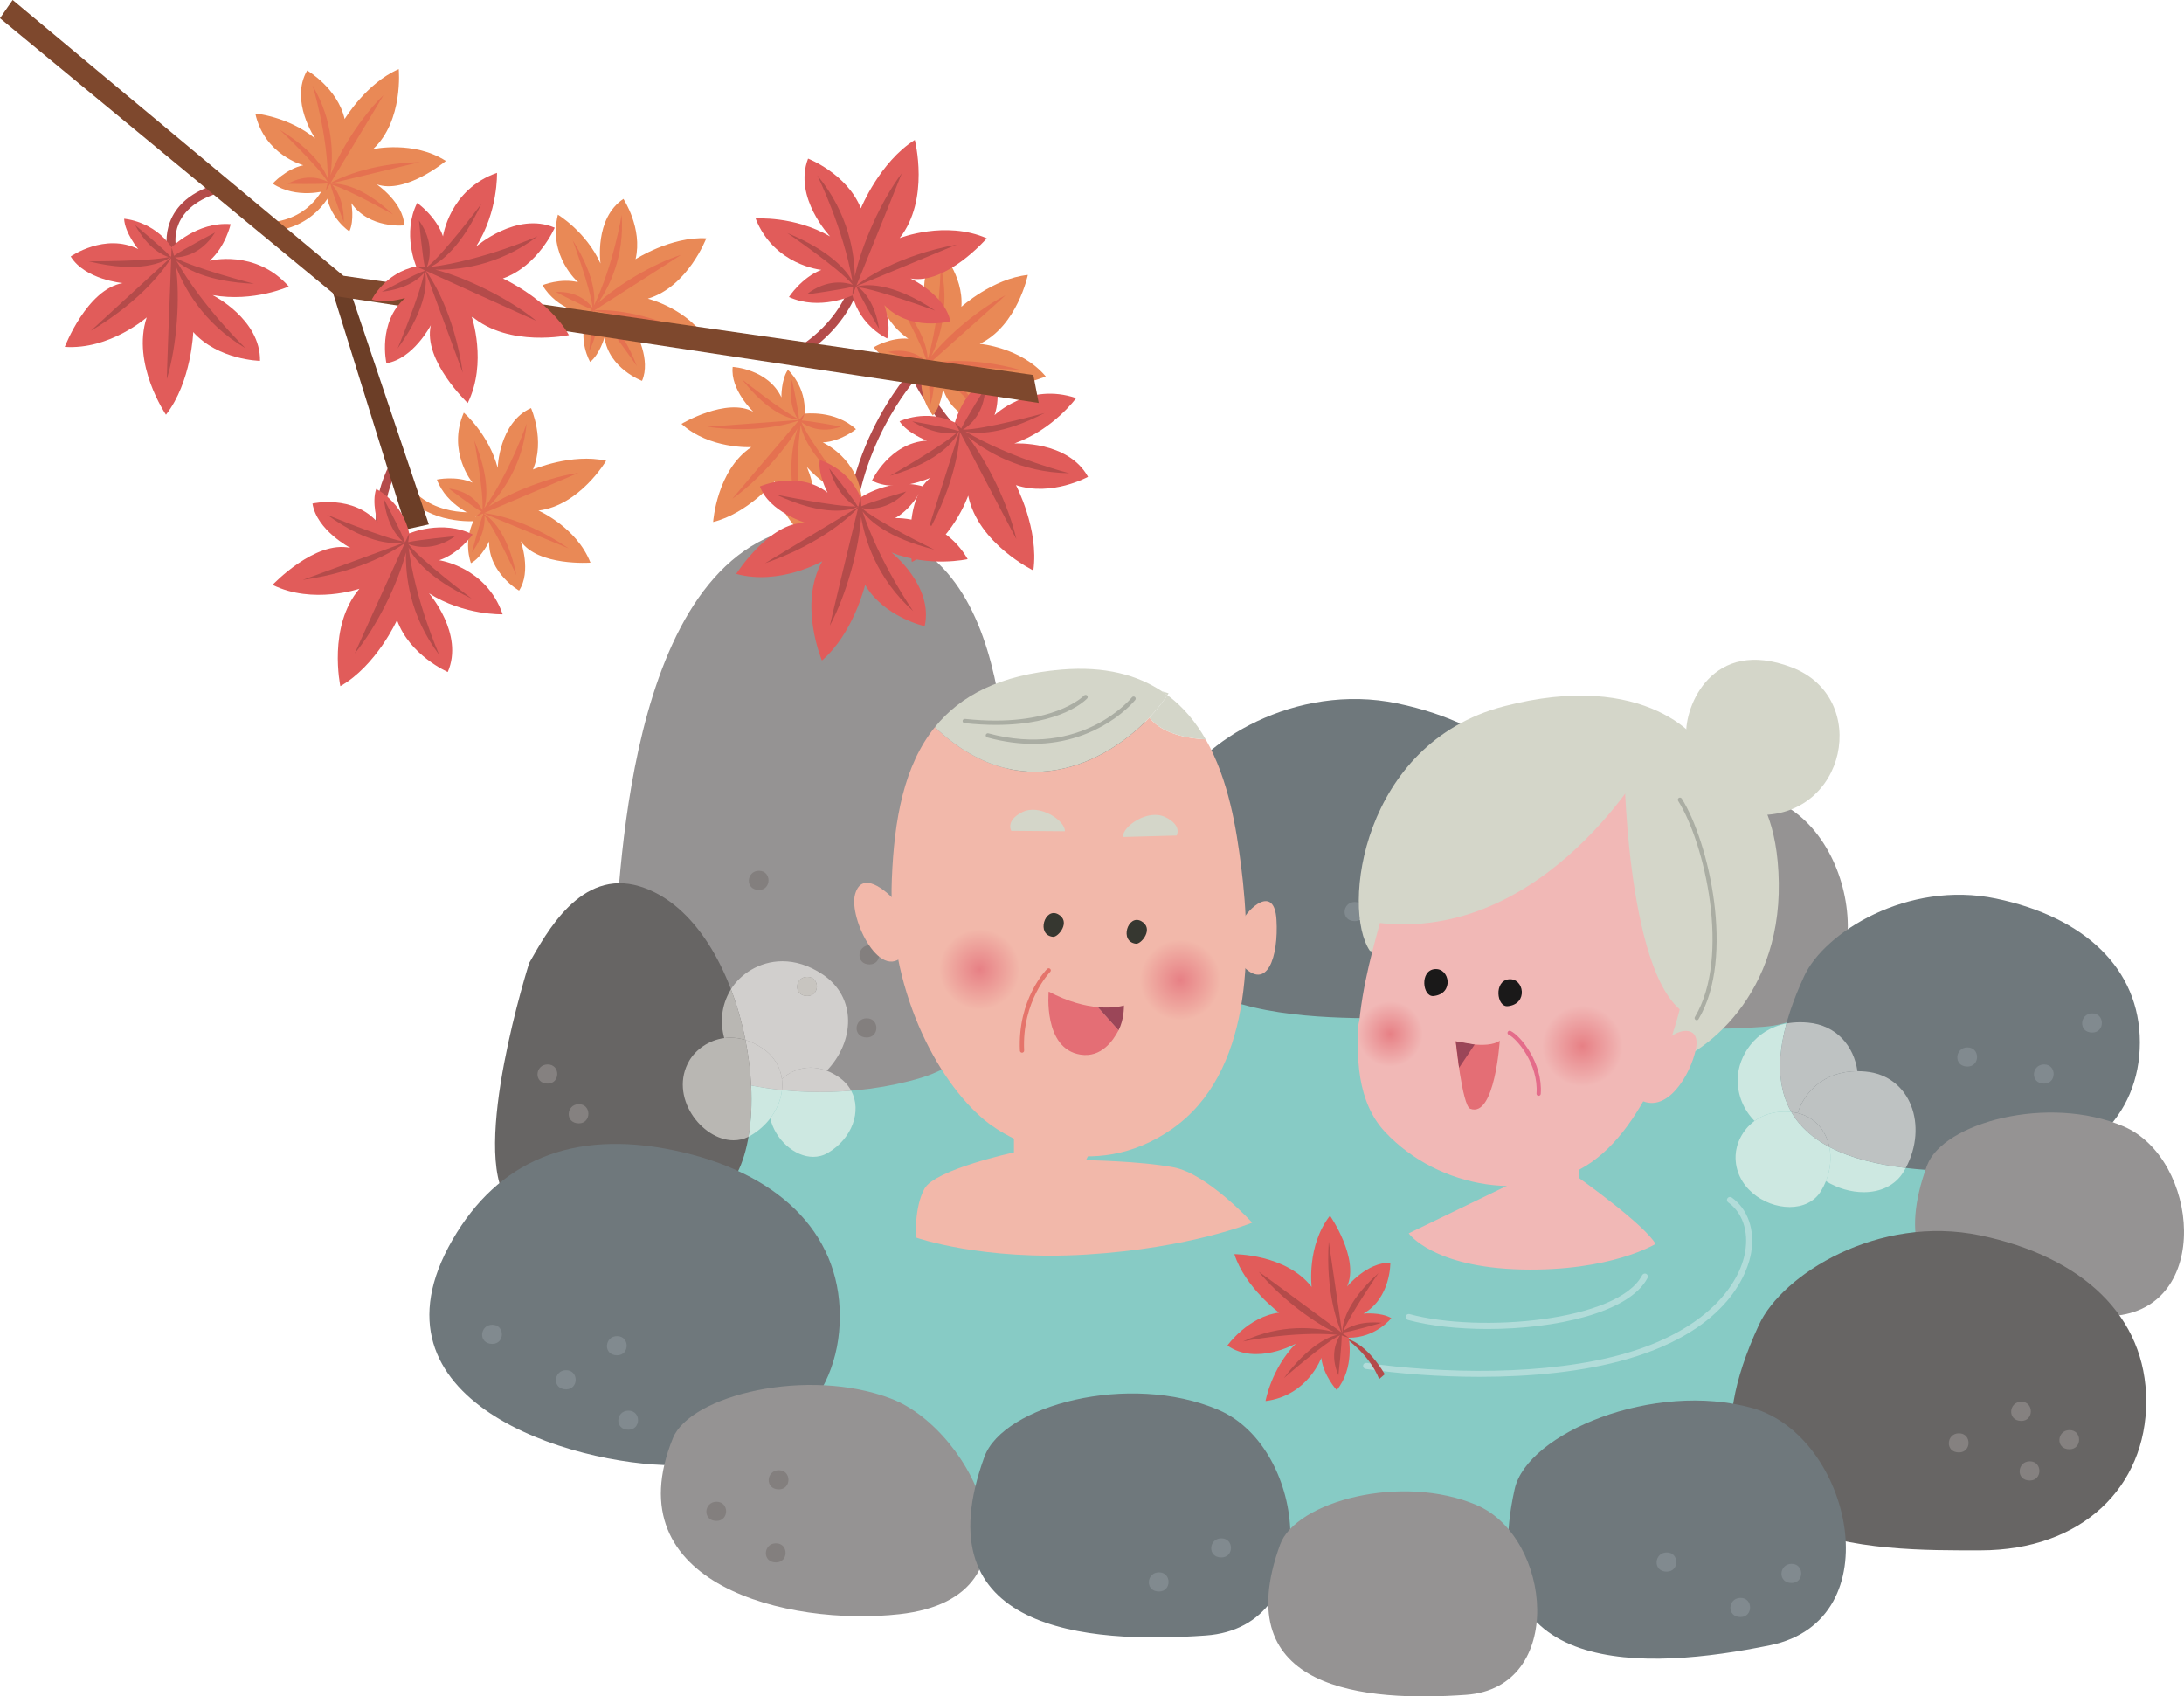 <?xml version="1.0" encoding="UTF-8"?>
<!DOCTYPE svg PUBLIC "-//W3C//DTD SVG 1.1//EN" "http://www.w3.org/Graphics/SVG/1.1/DTD/svg11.dtd">
<svg version="1.1" xmlns="http://www.w3.org/2000/svg" xmlns:xlink="http://www.w3.org/1999/xlink" x="0" y="0" width="554.538" height="430.645" viewBox="0, 0, 554.538, 430.645">
  <defs>
    <radialGradient id="Gradient_1" gradientUnits="userSpaceOnUse" cx="334.233" cy="345.644" r="10.261" gradientTransform="matrix(1, 0, 0, 1, -34.536, -96.851)">
      <stop offset="0" stop-color="#E78085"/>
      <stop offset="1" stop-color="#F2B8AA"/>
    </radialGradient>
    <radialGradient id="Gradient_2" gradientUnits="userSpaceOnUse" cx="283.267" cy="342.944" r="10.264" gradientTransform="matrix(1, 0, 0, 1, -34.536, -96.851)">
      <stop offset="0" stop-color="#E78085"/>
      <stop offset="1" stop-color="#F2B8AA"/>
    </radialGradient>
    <radialGradient id="Gradient_3" gradientUnits="userSpaceOnUse" cx="436.333" cy="362.393" r="10.266" gradientTransform="matrix(1, 0, 0, 1, -34.536, -96.851)">
      <stop offset="0" stop-color="#E78085"/>
      <stop offset="1" stop-color="#F1B8B6"/>
    </radialGradient>
    <radialGradient id="Gradient_4" gradientUnits="userSpaceOnUse" cx="387.535" cy="359.336" r="8.289" gradientTransform="matrix(1, 0, 0, 1, -34.536, -96.851)">
      <stop offset="0" stop-color="#E78085"/>
      <stop offset="1" stop-color="#F1B8B6"/>
    </radialGradient>
  </defs>
  <g id="Layer_1">
    <path d="M248.897,228.974 C287.09,226.25 407.363,228.974 448.408,242.666 C489.483,256.357 514.688,288.046 514.688,313.252 C514.688,338.466 442.666,394.648 418.154,400.41 C393.682,406.171 312.998,391.777 287.07,391.044 C261.153,390.341 206.387,380.966 186.944,349.99 C167.49,319.023 158.135,235.468 248.897,228.974" fill="#87CBC5" id="path855"/>
    <path d="M246.738,190.439 C251.055,182.88 259.785,166.367 274.824,170.996 C302.92,179.638 311.563,239.062 294.277,249.873 C276.973,260.664 251.055,263.916 241.338,250.947 C231.611,237.978 246.738,190.439 246.738,190.439" fill="#676564" id="path857"/>
    <path d="M391.514,215.302 C396.26,202.304 428.252,193.681 450.938,203.408 C473.633,213.134 477.949,258.505 447.715,260.664 C417.451,262.832 375.313,259.599 391.514,215.302" fill="#959393" id="path859"/>
    <path d="M298.604,201.24 C304.502,188.496 328.848,173.164 354.785,178.564 C380.693,183.955 396.914,199.082 396.914,220.693 C396.914,242.314 380.693,258.505 354.785,258.505 C328.848,258.505 271.592,259.599 298.604,201.24" fill="#6F787C" id="path861"/>
    <path d="M458.106,247.773 C463.223,236.728 484.307,223.427 506.797,228.105 C529.277,232.793 543.33,245.908 543.33,264.638 C543.33,283.359 529.277,297.412 506.797,297.412 C484.307,297.412 434.688,298.349 458.106,247.773" fill="#6F787C" id="path863"/>
    <path d="M489.268,295.927 C493.272,285.009 520.137,277.763 539.209,285.947 C558.281,294.101 561.914,332.246 536.494,334.072 C511.065,335.878 475.654,333.154 489.268,295.927" fill="#959393" id="path865"/>
    <path d="M155.977,240.146 C157.637,222.939 159.219,135.341 208.926,133.173 C258.623,131.025 254.297,192.597 257.539,215.302 C257.539,215.302 266.182,263.916 233.77,273.642 C201.357,283.359 152.744,273.642 155.977,240.146" fill="#959393" id="path867"/>
    <path d="M134.365,244.462 C138.692,236.904 147.422,220.39 162.461,225.019 C190.557,233.652 199.199,293.085 181.914,303.896 C164.619,314.687 138.692,317.929 128.965,304.97 C119.229,292.011 134.365,244.462 134.365,244.462" fill="#676564" id="path869"/>
    <path d="M114.922,314.687 C126.416,294.814 145.176,286.611 171.104,292.011 C197.031,297.412 213.242,312.529 213.242,334.15 C213.242,355.751 197.031,371.962 171.104,371.962 C145.176,371.962 91.152,355.751 114.922,314.687" fill="#6F787C" id="path871"/>
    <path d="M446.621,336.298 C452.51,323.554 476.875,308.212 502.803,313.613 C528.75,319.023 544.942,334.15 544.942,355.751 C544.942,377.363 528.75,393.574 502.803,393.574 C476.875,393.574 419.61,394.648 446.621,336.298" fill="#676564" id="path873"/>
    <path d="M384.59,377.998 C387.774,363.798 419.961,350.429 444.981,357.46 C469.99,364.511 480.703,411.269 449.424,417.666 C418.154,424.052 373.74,426.435 384.59,377.998" fill="#6F787C" id="path875"/>
    <path d="M170.86,365.078 C175.313,354.16 205.156,346.914 226.338,355.087 C247.51,363.261 267.266,405.468 228.369,409.775 C200.235,412.9 155.733,402.314 170.86,365.078" fill="#959393" id="path877"/>
    <path d="M249.961,369.794 C254.736,356.806 286.719,348.193 309.404,357.919 C332.09,367.636 336.416,413.017 306.162,415.185 C275.908,417.343 233.77,414.101 249.961,369.794" fill="#6F787C" id="path879"/>
    <path d="M325.039,392.089 C329.024,381.171 355.908,373.916 374.981,382.099 C394.053,390.273 397.686,428.408 372.266,430.234 C346.826,432.041 311.426,429.326 325.039,392.089" fill="#959393" id="path881"/>
    <path d="M515.391,375.839 C511.758,375.839 512.149,370.966 515.391,370.966 C518.633,370.966 518.633,375.839 515.391,375.839" fill="#858180" id="path883"/>
    <path d="M454.912,401.855 C451.289,401.855 451.651,396.992 454.912,396.992 C458.154,396.992 458.154,401.855 454.912,401.855" fill="#818A8F" id="path885"/>
    <path d="M531.25,262.119 C527.627,262.119 528.008,257.255 531.25,257.255 C534.492,257.255 534.492,262.119 531.25,262.119" fill="#818A8F" id="path887"/>
    <path d="M519.024,275.078 C515.391,275.078 515.762,270.214 519.024,270.214 C522.246,270.214 522.246,275.078 519.024,275.078" fill="#818A8F" id="path889"/>
    <path d="M499.561,270.751 C495.938,270.751 496.318,265.888 499.561,265.888 C502.803,265.888 502.803,270.751 499.561,270.751" fill="#818A8F" id="path891"/>
    <path d="M441.943,410.498 C438.311,410.498 438.701,405.634 441.943,405.634 C445.166,405.634 445.166,410.498 441.943,410.498" fill="#818A8F" id="path893"/>
    <path d="M423.203,398.974 C419.59,398.974 419.961,394.101 423.203,394.101 C426.445,394.101 426.445,398.974 423.203,398.974" fill="#818A8F" id="path895"/>
    <path d="M156.69,344.052 C153.067,344.052 153.447,339.189 156.69,339.189 C159.932,339.189 159.932,344.052 156.69,344.052" fill="#818A8F" id="path897"/>
    <path d="M374.951,236.718 C371.318,236.718 371.699,231.865 374.951,231.865 C378.193,231.865 378.193,236.718 374.951,236.718" fill="#818A8F" id="path899"/>
    <path d="M361.26,245.371 C357.647,245.371 358.018,240.498 361.26,240.498 C364.502,240.498 364.502,245.371 361.26,245.371" fill="#818A8F" id="path901"/>
    <path d="M343.994,233.837 C340.342,233.837 340.752,228.974 343.994,228.974 C347.217,228.974 347.217,233.837 343.994,233.837" fill="#818A8F" id="path903"/>
    <path d="M159.57,362.949 C155.957,362.949 156.328,358.105 159.57,358.105 C162.813,358.105 162.813,362.949 159.57,362.949" fill="#818A8F" id="path905"/>
    <path d="M310.108,395.371 C306.494,395.371 306.885,390.517 310.108,390.517 C313.369,390.517 313.369,395.371 310.108,395.371" fill="#818A8F" id="path907"/>
    <path d="M294.277,404.013 C290.654,404.013 291.035,399.15 294.277,399.15 C297.52,399.15 297.52,404.013 294.277,404.013" fill="#818A8F" id="path909"/>
    <path d="M143.74,352.695 C140.108,352.695 140.498,347.832 143.74,347.832 C146.983,347.832 146.983,352.695 143.74,352.695" fill="#818A8F" id="path911"/>
    <path d="M125,341.162 C121.367,341.162 121.758,336.298 125,336.298 C128.242,336.298 128.242,341.162 125,341.162" fill="#818A8F" id="path913"/>
    <path d="M525.469,367.91 C521.836,367.91 522.246,363.046 525.469,363.046 C528.711,363.046 528.711,367.91 525.469,367.91" fill="#858180" id="path915"/>
    <path d="M513.233,360.712 C509.61,360.712 509.99,355.839 513.233,355.839 C516.455,355.839 516.455,360.712 513.233,360.712" fill="#858180" id="path917"/>
    <path d="M497.402,368.71 C493.779,368.71 494.16,363.857 497.402,363.857 C500.645,363.857 500.645,368.71 497.402,368.71" fill="#858180" id="path919"/>
    <path d="M139.063,275.078 C135.43,275.078 135.801,270.214 139.063,270.214 C142.305,270.214 142.305,275.078 139.063,275.078" fill="#858180" id="path921"/>
    <path d="M146.983,285.166 C143.35,285.166 143.74,280.302 146.983,280.302 C150.205,280.302 150.205,285.166 146.983,285.166" fill="#858180" id="path923"/>
    <path d="M197.031,396.63 C193.418,396.63 193.789,391.777 197.031,391.777 C200.274,391.777 200.274,396.63 197.031,396.63" fill="#837F7E" id="path925"/>
    <path d="M197.764,378.085 C194.131,378.085 194.502,373.232 197.764,373.232 C201.006,373.232 201.006,378.085 197.764,378.085" fill="#837F7E" id="path927"/>
    <path d="M181.934,386.093 C178.311,386.093 178.692,381.23 181.934,381.23 C185.176,381.23 185.176,386.093 181.934,386.093" fill="#837F7E" id="path929"/>
    <path d="M220.078,263.369 C216.445,263.369 216.836,258.505 220.078,258.505 C223.34,258.505 223.34,263.369 220.078,263.369" fill="#837F7E" id="path931"/>
    <path d="M192.715,225.918 C189.082,225.918 189.473,221.054 192.715,221.054 C195.938,221.054 195.938,225.918 192.715,225.918" fill="#837F7E" id="path933"/>
    <path d="M220.801,244.824 C217.188,244.824 217.568,239.96 220.801,239.96 C224.043,239.96 224.043,244.824 220.801,244.824" fill="#837F7E" id="path935"/>
    <path d="M204.981,252.841 C201.357,252.841 201.738,247.978 204.981,247.978 C208.233,247.978 208.233,252.841 204.981,252.841" fill="#837F7E" id="path937"/>
    <path d="M375.703,349.521 C365.264,349.521 355.156,348.71 346.758,347.509 C346.338,347.441 346.045,347.06 346.104,346.64 C346.162,346.22 346.533,345.966 346.973,345.986 C365.596,348.671 392.705,349.414 412.93,343.505 C432.959,337.656 441.651,326.367 443.115,317.763 C444.014,312.49 442.402,307.812 438.809,305.244 C438.467,305 438.389,304.521 438.633,304.169 C438.897,303.828 439.365,303.75 439.707,303.994 C443.779,306.914 445.625,312.158 444.629,318.017 C443.877,322.412 439.414,337.363 413.36,344.97 C402.051,348.271 388.623,349.521 375.703,349.521" fill="#B1DCD9" id="path939"/>
    <path d="M377.705,337.373 C370.205,337.373 363.027,336.582 357.481,335.078 C357.08,334.96 356.836,334.541 356.943,334.13 C357.061,333.72 357.49,333.486 357.891,333.593 C375.635,338.437 410.85,335.449 416.963,323.71 C417.158,323.339 417.656,323.193 417.998,323.378 C418.379,323.584 418.526,324.043 418.33,324.414 C413.711,333.261 394.873,337.373 377.705,337.373" fill="#B1DCD9" id="path941"/>
    <path d="M341.768,339.765 C341.768,339.765 347.764,343.925 350.176,350.087 L351.602,348.867 C351.602,348.867 347.354,341.21 341.768,339.765" fill="#B44B4A" id="path943"/>
    <path d="M324.776,333.222 C324.776,333.222 316.152,326.884 313.418,318.378 C313.418,318.378 326.563,318.339 333.037,326.709 C333.037,326.709 331.719,316.22 337.695,308.603 C337.695,308.603 345.254,319.501 342.031,326.601 C342.031,326.601 347.168,320.322 353.018,320.585 C353.018,320.585 353.154,329.531 346.182,333.466 C346.182,333.466 350.615,333.037 353.262,334.619 C353.262,334.619 349.375,339.619 342.451,339.599 C342.451,339.599 343.994,347.216 339.414,352.89 C339.414,352.89 336.016,349.228 335.488,344.707 C335.488,344.707 332.051,354.316 321.328,355.664 C321.328,355.664 322.764,347.48 329.004,341.103 C329.004,341.103 318.926,346.728 311.651,341.572 C311.651,341.572 316.807,334.277 324.776,333.222" fill="#E15C5A" id="path945"/>
    <path d="M340.84,338.281 L340.85,338.418 L340.762,338.349 L340.752,338.281 z M340.957,338.281 C342.813,338.125 350.811,335.8 350.811,335.8 C345.127,335.273 342.129,337.08 341.084,337.89 C342.637,333.916 350,323.193 350,323.193 C341.485,330.83 340.82,336.474 340.84,338.095 L340.752,338.193 L337.383,315.185 C336.543,328.251 339.785,336.396 340.606,338.251 C335.176,334.238 319.541,322.705 319.639,322.861 C324.356,328.691 332.471,335.058 338.613,338.095 C334.072,336.992 325.254,335.957 315.596,340.546 C315.596,340.546 328.018,337.89 339.541,338.837 C337.119,339.433 332.139,341.64 326.006,349.834 C326.006,349.834 336.211,340.888 340.254,338.955 C339.414,340.234 337.559,343.925 339.834,349.121 C339.834,349.121 340.713,341.259 340.664,339.003 C341.289,339.248 341.885,339.453 342.451,339.599 C342.451,339.599 342.188,339.404 341.709,339.062 L341.836,339.082 C341.836,339.082 341.768,339.043 341.621,339.003 C341.436,338.837 341.172,338.662 340.908,338.457 L340.957,338.281" fill="#B44B4A" id="path947"/>
    <path d="M119.434,132.324 C115.352,132.324 104.17,131.298 99.766,120.566 L101.895,119.687 C106.631,131.269 120.166,130.058 120.713,129.98 L120.947,132.265 C120.918,132.265 120.361,132.324 119.434,132.324" fill="#E98956" id="path949"/>
    <path d="M102.07,150.986 C101.943,150.849 89.492,136.552 98.926,117.871 L100.977,118.906 C92.266,136.162 103.311,148.925 103.789,149.462 L102.07,150.986" fill="#B44B4A" id="path951"/>
    <path d="M68.809,58.75 L68.594,56.464 C79.492,55.468 82.578,46.709 82.695,46.337 L84.883,47.06 C84.736,47.49 81.24,57.607 68.809,58.75" fill="#E98956" id="path953"/>
    <path d="M42.452,63.046 C42.422,62.919 39.844,50.566 56.28,46.386 L56.846,48.613 C42.549,52.246 44.6,62.119 44.698,62.539 L42.452,63.046" fill="#B44B4A" id="path955"/>
    <path d="M204.219,89.96 L202.949,88.046 C217.842,78.095 217.119,65.371 217.08,64.834 L219.365,64.658 C219.414,65.253 220.283,79.228 204.219,89.96" fill="#B44B4A" id="path957"/>
    <path d="M214.795,149.14 C210.664,116.25 231.27,94.13 231.485,93.906 L232.764,92.558 L233.399,94.306 C233.428,94.394 236.533,102.724 249.824,116.24 L248.184,117.841 C237.891,107.382 233.574,100 232.002,96.826 C227.803,101.962 213.652,121.582 217.08,148.847 L214.795,149.14" fill="#B44B4A" id="path959"/>
    <path d="M83.74,71.767 L103.213,134.365 L108.887,133.125 L89.033,74.179 L83.74,71.767" fill="#6C3E27" id="path961"/>
    <path d="M244.111,77.88 C244.111,77.88 252.09,70.722 260.977,69.794 C260.977,69.794 258.311,82.705 248.77,87.285 C248.77,87.285 259.307,88.164 265.527,95.566 C265.527,95.566 253.311,100.742 247.041,96.103 C247.041,96.103 252.119,102.451 250.664,108.115 C250.664,108.115 241.865,106.406 239.463,98.759 C239.463,98.759 238.936,103.203 236.856,105.459 C236.856,105.459 232.774,100.634 234.209,93.847 C234.209,93.847 226.445,93.798 221.826,88.164 C221.826,88.164 226.104,85.576 230.635,85.976 C230.635,85.976 221.953,80.644 222.832,69.873 C222.832,69.873 230.557,72.959 235.508,80.371 C235.508,80.371 232.07,69.365 238.623,63.281 C238.623,63.281 244.688,69.834 244.111,77.88" fill="#E98956" id="path963"/>
    <path d="M235.693,92.519 L235.781,92.451 L235.85,92.46 L235.84,92.548 z M248.721,104.619 C243.008,94.716 237.608,92.9 236.016,92.587 L235.938,92.47 L259.151,93.925 C246.543,90.41 237.891,91.894 235.908,92.334 C240.957,87.841 255.469,74.892 255.293,74.97 C248.633,78.378 240.723,85.019 236.485,90.4 C238.496,86.171 241.318,77.773 238.838,67.363 C238.838,67.363 238.838,80.078 235.557,91.162 C235.469,88.671 234.346,83.339 227.578,75.654 C227.578,75.654 234.238,87.48 235.313,91.835 C234.219,90.751 230.977,88.164 225.44,89.335 C225.44,89.335 232.93,91.816 235.156,92.216 C234.785,92.802 234.473,93.33 234.209,93.847 C234.209,93.847 234.473,93.642 234.893,93.251 L234.834,93.359 C234.834,93.359 234.893,93.3 234.981,93.173 C235.156,93.007 235.401,92.802 235.664,92.568 L235.82,92.646 C235.576,94.521 236.201,102.822 236.201,102.822 C237.891,97.373 236.748,94.062 236.172,92.88 C239.746,95.205 248.721,104.619 248.721,104.619" fill="#E57150" id="path965"/>
    <path d="M87.51,30.224 C87.51,30.224 93.027,21.054 101.25,17.548 C101.25,17.548 102.49,30.673 94.727,37.851 C94.727,37.851 105.068,35.595 113.203,40.859 C113.203,40.859 103.018,49.375 95.654,46.796 C95.654,46.796 102.402,51.357 102.666,57.216 C102.666,57.216 93.76,58.164 89.209,51.562 C89.209,51.562 90.029,55.957 88.701,58.73 C88.701,58.73 83.369,55.312 82.754,48.408 C82.754,48.408 75.303,50.644 69.238,46.611 C69.238,46.611 72.568,42.88 77.022,41.943 C77.022,41.943 67.139,39.384 64.825,28.828 C64.825,28.828 73.115,29.511 80.02,35.146 C80.02,35.146 73.496,25.615 77.988,17.89 C77.988,17.89 85.713,22.363 87.51,30.224" fill="#E98956" id="path967"/>
    <path d="M83.789,46.699 L83.838,46.611 L83.916,46.591 L83.916,46.689 z M99.795,54.443 C91.416,46.64 85.713,46.503 84.102,46.66 L84.004,46.582 L106.611,41.152 C93.516,41.494 85.703,45.459 83.926,46.455 C87.432,40.673 97.5,24.043 97.354,24.169 C91.973,29.384 86.367,38.046 83.916,44.443 C84.58,39.814 84.824,30.947 79.375,21.738 C79.375,21.738 83.145,33.876 83.242,45.439 C82.422,43.085 79.776,38.33 71.065,32.968 C71.065,32.968 80.899,42.304 83.193,46.152 C81.846,45.439 78.008,43.916 73.027,46.669 C73.027,46.669 80.928,46.826 83.174,46.562 C82.998,47.226 82.842,47.841 82.754,48.408 C82.754,48.408 82.91,48.134 83.233,47.646 L83.233,47.744 C83.233,47.744 83.233,47.675 83.281,47.539 C83.418,47.314 83.574,47.06 83.75,46.767 L83.926,46.796 C84.248,48.642 87.295,56.396 87.295,56.396 C87.315,50.683 85.244,47.871 84.336,46.904 C88.438,48.085 99.795,54.443 99.795,54.443" fill="#E57150" id="path969"/>
    <path d="M135.322,119.189 C135.322,119.189 145.176,114.99 153.906,116.972 C153.906,116.972 147.207,128.33 136.709,129.609 C136.709,129.609 146.406,133.828 149.922,142.841 C149.922,142.841 136.67,143.779 132.227,137.392 C132.227,137.392 135.01,145.039 131.797,149.931 C131.797,149.931 124.024,145.478 124.19,137.46 C124.19,137.46 122.285,141.513 119.58,142.968 C119.58,142.968 117.266,137.089 120.83,131.123 C120.83,131.123 113.486,128.574 110.928,121.748 C110.928,121.748 115.801,120.683 119.971,122.529 C119.971,122.529 113.467,114.677 117.764,104.755 C117.764,104.755 124.092,110.166 126.367,118.789 C126.367,118.789 126.68,107.255 134.834,103.593 C134.834,103.593 138.477,111.767 135.322,119.189" fill="#E98956" id="path971"/>
    <path d="M122.656,130.351 L122.754,130.312 L122.813,130.341 L122.774,130.41 z M131.104,145.996 C128.858,134.785 124.336,131.318 122.93,130.507 L122.901,130.371 L144.404,139.228 C133.594,131.845 124.932,130.468 122.91,130.244 C129.141,127.607 147.031,120.019 146.856,120.048 C139.443,121.123 129.834,124.863 124.092,128.593 C127.334,125.244 132.715,118.193 133.711,107.539 C133.711,107.539 129.629,119.58 122.969,129.013 C123.672,126.63 124.317,121.21 120.41,111.767 C120.41,111.767 122.901,125.107 122.49,129.57 C121.826,128.203 119.6,124.707 113.955,124.023 C113.955,124.023 120.254,128.789 122.246,129.902 C121.719,130.312 121.231,130.732 120.83,131.123 C120.83,131.123 121.113,131.005 121.631,130.781 L121.582,130.869 C121.582,130.869 121.631,130.82 121.758,130.742 C121.983,130.634 122.266,130.517 122.578,130.38 L122.725,130.517 C121.895,132.207 119.815,140.263 119.815,140.263 C123.174,135.644 123.145,132.148 122.988,130.839 C125.615,134.189 131.104,145.996 131.104,145.996" fill="#E57150" id="path973"/>
    <path d="M161.377,65.791 C161.377,65.791 170.381,59.99 179.326,60.498 C179.326,60.498 174.629,72.802 164.492,75.82 C164.492,75.82 174.746,78.349 179.707,86.66 C179.707,86.66 166.826,89.814 161.377,84.248 C161.377,84.248 165.371,91.318 163.018,96.679 C163.018,96.679 154.629,93.593 153.486,85.664 C153.486,85.664 152.256,89.98 149.844,91.865 C149.844,91.865 146.563,86.435 149.072,79.98 C149.072,79.98 141.387,78.691 137.744,72.392 C137.744,72.392 142.373,70.517 146.787,71.64 C146.787,71.64 139.063,64.98 141.651,54.501 C141.651,54.501 148.789,58.769 152.471,66.884 C152.471,66.884 150.84,55.449 158.291,50.498 C158.291,50.498 163.233,57.929 161.377,65.791" fill="#E98956" id="path975"/>
    <path d="M150.752,78.906 L150.84,78.857 L150.889,78.867 L150.869,78.955 z M161.69,92.91 C157.608,82.226 152.578,79.58 151.045,79.013 L150.996,78.876 L173.682,84.023 C161.797,78.544 153.008,78.642 150.996,78.75 C156.69,75.117 173.086,64.648 172.891,64.697 C165.752,67.001 156.904,72.294 151.875,76.923 C154.522,73.076 158.652,65.234 157.832,54.57 C157.832,54.57 155.83,67.128 150.82,77.529 C151.133,75.058 150.869,69.628 145.401,60.966 C145.401,60.966 150.098,73.701 150.449,78.164 C149.58,76.923 146.787,73.857 141.123,74.121 C141.123,74.121 148.135,77.763 150.264,78.525 C149.805,79.023 149.414,79.511 149.072,79.98 C149.072,79.98 149.326,79.804 149.824,79.501 L149.766,79.609 C149.766,79.609 149.824,79.541 149.922,79.433 C150.137,79.296 150.401,79.13 150.684,78.955 L150.84,79.052 C150.313,80.859 149.61,89.15 149.61,89.15 C152.149,84.033 151.543,80.595 151.152,79.316 C154.287,82.197 161.69,92.91 161.69,92.91" fill="#E57150" id="path977"/>
    <path d="M196.69,122.197 C196.69,122.197 189.766,130.371 181.074,132.509 C181.074,132.509 181.953,119.365 190.772,113.505 C190.772,113.505 180.195,114.091 173.027,107.607 C173.027,107.607 184.443,100.81 191.279,104.531 C191.279,104.531 185.371,98.955 186.035,93.144 C186.035,93.144 194.99,93.623 198.408,100.869 C198.408,100.869 198.32,96.396 200.059,93.876 C200.059,93.876 204.795,98.105 204.287,105.019 C204.287,105.019 211.983,104.013 217.344,108.955 C217.344,108.955 213.467,112.089 208.897,112.314 C208.897,112.314 218.242,116.416 218.848,127.207 C218.848,127.207 210.772,125.205 204.863,118.544 C204.863,118.544 209.776,128.984 204.092,135.898 C204.092,135.898 197.188,130.244 196.69,122.197" fill="#E98956" id="path979"/>
    <path d="M202.988,106.523 L202.92,106.601 L202.861,106.621 L202.861,106.523 z M188.438,96.337 C195.469,105.371 201.055,106.406 202.676,106.513 L202.764,106.621 L179.57,108.349 C192.539,110.107 200.899,107.451 202.813,106.748 C198.428,111.894 185.83,126.709 185.986,126.591 C192.119,122.304 199.043,114.648 202.5,108.74 C201.094,113.203 199.443,121.914 203.36,131.875 C203.36,131.875 201.582,119.296 203.32,107.871 C203.74,110.332 205.596,115.439 213.36,122.128 C213.36,122.128 205.127,111.328 203.496,107.158 C204.688,108.085 208.242,110.205 213.594,108.291 C213.594,108.291 205.83,106.855 203.565,106.748 C203.867,106.142 204.092,105.556 204.287,105.019 C204.287,105.019 204.072,105.263 203.701,105.693 L203.721,105.576 C203.721,105.576 203.692,105.654 203.613,105.791 C203.457,105.976 203.252,106.21 203.037,106.474 L202.861,106.416 C202.852,104.541 201.074,96.396 201.074,96.396 C200.147,102.041 201.738,105.156 202.5,106.24 C198.643,104.433 188.438,96.337 188.438,96.337" fill="#E57150" id="path981"/>
    <path d="M257.959,123.154 C257.959,123.154 263.867,134.355 262.373,144.814 C262.373,144.814 248.369,138.046 245.83,125.82 C245.83,125.82 241.797,137.656 231.524,142.656 C231.524,142.656 229.121,127.168 236.221,121.298 C236.221,121.298 227.49,125.312 221.406,122.001 C221.406,122.001 225.879,112.421 235.332,111.855 C235.332,111.855 230.401,109.99 228.408,106.962 C228.408,106.962 235.117,103.652 242.461,107.255 C242.461,107.255 244.746,98.349 252.559,94.677 C252.559,94.677 254.277,100.312 252.52,105.4 C252.52,105.4 261.133,96.972 273.242,101.064 C273.242,101.064 267.481,109.033 257.559,112.578 C257.559,112.578 271.172,111.796 276.26,121.054 C276.26,121.054 267.022,126.142 257.959,123.154" fill="#E15C5A" id="path983"/>
    <path d="M243.516,109.472 L243.565,109.335 L243.623,109.443 L243.584,109.521 z M243.379,109.423 C241.318,108.623 231.611,106.962 231.611,106.962 C237.383,110.468 241.494,110.097 243.037,109.765 C239.346,113.183 225.967,120.791 225.967,120.791 C238.955,117.08 242.588,111.396 243.408,109.658 L243.565,109.628 L235.244,135.81 C242.881,122.373 243.633,112.031 243.721,109.628 C247.442,116.709 258.115,137.041 258.067,136.835 C256.084,128.203 250.733,117.236 245.772,110.849 C250.049,114.345 258.867,119.99 271.504,120.126 C271.504,120.126 256.943,116.503 245.176,109.56 C248.057,110.175 254.492,110.4 265.235,104.853 C265.235,104.853 249.776,109.101 244.483,109.072 C246.026,108.144 249.912,105.175 250.176,98.466 C250.176,98.466 245.176,106.367 244.063,108.798 C243.516,108.212 242.988,107.695 242.461,107.255 C242.461,107.255 242.637,107.578 242.949,108.193 L242.852,108.115 C242.852,108.115 242.901,108.193 243.027,108.3 C243.164,108.584 243.34,108.896 243.535,109.257 L243.379,109.423" fill="#B44B4A" id="path985"/>
    <path d="M100.811,157.412 C100.811,157.412 95.606,168.955 86.416,174.189 C86.416,174.189 83.154,158.964 91.27,149.453 C91.27,149.453 79.463,153.525 69.209,148.476 C69.209,148.476 79.971,137.089 88.965,139.091 C88.965,139.091 80.44,134.658 79.336,127.822 C79.336,127.822 89.649,125.488 95.889,132.617 C95.889,132.617 94.326,127.558 95.518,124.13 C95.518,124.13 102.227,127.421 103.897,135.419 C103.897,135.419 112.324,131.787 120.02,135.683 C120.02,135.683 116.621,140.507 111.504,142.226 C111.504,142.226 123.457,143.867 127.627,155.947 C127.627,155.947 117.813,156.269 108.926,150.615 C108.926,150.615 117.901,160.888 113.692,170.595 C113.692,170.595 104.004,166.396 100.811,157.412" fill="#E15C5A" id="path987"/>
    <path d="M102.774,137.607 L102.93,137.568 L102.881,137.685 L102.793,137.705 z M102.735,137.48 C102.11,135.361 97.461,126.669 97.461,126.669 C98.252,133.378 101.055,136.406 102.246,137.412 C97.285,136.582 83.067,130.683 83.067,130.683 C93.975,138.681 100.684,138.056 102.559,137.656 L102.686,137.744 L76.885,147.216 C92.207,145.029 100.85,139.287 102.774,137.871 C99.463,145.136 89.942,166.054 90.098,165.878 C95.693,159.013 101.074,148.085 103.086,140.234 C102.93,145.761 103.877,156.191 111.533,166.259 C111.533,166.259 105.44,152.519 103.74,138.984 C105,141.63 108.789,146.845 119.746,151.943 C119.746,151.943 106.914,142.334 103.682,138.125 C105.371,138.779 110.098,140.039 115.557,136.132 C115.557,136.132 106.26,137.011 103.652,137.636 C103.789,136.845 103.858,136.113 103.897,135.419 C103.897,135.419 103.74,135.771 103.457,136.386 L103.457,136.25 C103.457,136.25 103.418,136.347 103.408,136.513 C103.262,136.796 103.125,137.119 102.949,137.5 L102.735,137.48" fill="#B44B4A" id="path989"/>
    <path d="M218.584,52.89 C218.584,52.89 223.34,41.152 232.276,35.527 C232.276,35.527 236.172,50.615 228.438,60.439 C228.438,60.439 240.098,55.878 250.557,60.498 C250.557,60.498 240.274,72.343 231.192,70.703 C231.192,70.703 239.902,74.775 241.309,81.562 C241.309,81.562 231.084,84.316 224.551,77.47 C224.551,77.47 226.338,82.441 225.283,85.918 C225.283,85.918 218.428,82.91 216.436,74.99 C216.436,74.99 208.154,78.974 200.322,75.4 C200.322,75.4 203.516,70.449 208.545,68.505 C208.545,68.505 196.533,67.363 191.856,55.478 C191.856,55.478 201.651,54.736 210.772,60.019 C210.772,60.019 201.377,50.126 205.176,40.263 C205.176,40.263 215.049,44.052 218.584,52.89" fill="#E15C5A" id="path991"/>
    <path d="M217.471,72.763 L217.305,72.802 L217.363,72.695 L217.432,72.666 z M217.5,72.88 C218.223,74.99 223.213,83.476 223.213,83.476 C222.168,76.796 219.238,73.886 217.988,72.929 C222.988,73.554 237.432,78.847 237.432,78.847 C226.211,71.328 219.531,72.216 217.676,72.714 L217.539,72.617 L242.94,62.08 C227.705,64.912 219.326,71.005 217.451,72.5 C220.449,65.097 229.102,43.798 228.965,43.984 C223.652,51.074 218.75,62.226 217.041,70.146 C216.973,64.609 215.586,54.228 207.51,44.501 C207.51,44.501 214.17,57.959 216.445,71.435 C215.068,68.828 211.084,63.779 199.902,59.15 C199.902,59.15 213.154,68.203 216.524,72.294 C214.834,71.699 210.049,70.634 204.756,74.765 C204.756,74.765 214.014,73.486 216.592,72.763 C216.504,73.564 216.436,74.306 216.436,74.99 C216.436,74.99 216.572,74.628 216.836,73.994 L216.836,74.15 C216.836,74.15 216.875,74.043 216.885,73.886 C216.992,73.584 217.149,73.261 217.295,72.88 L217.5,72.88" fill="#B44B4A" id="path993"/>
    <path d="M219.658,148.466 C219.658,148.466 216.729,160.771 208.701,167.675 C208.701,167.675 202.617,153.339 208.789,142.47 C208.789,142.47 197.959,148.71 186.934,145.693 C186.934,145.693 195.322,132.46 204.551,132.734 C204.551,132.734 195.322,129.99 192.94,123.486 C192.94,123.486 202.637,119.238 210.117,125.048 C210.117,125.048 207.617,120.39 208.145,116.796 C208.145,116.796 215.361,118.74 218.516,126.298 C218.516,126.298 226.104,121.103 234.385,123.486 C234.385,123.486 231.963,128.867 227.285,131.533 C227.285,131.533 239.307,130.869 245.703,141.943 C245.703,141.943 236.113,144.13 226.338,140.253 C226.338,140.253 237.08,148.652 234.785,158.964 C234.785,158.964 224.492,156.689 219.658,148.466" fill="#E15C5A" id="path995"/>
    <path d="M217.832,128.642 L217.959,128.593 L217.94,128.701 L217.852,128.75 z M217.764,128.544 C216.729,126.562 210.547,118.916 210.547,118.916 C212.578,125.361 215.908,127.802 217.276,128.564 C212.246,128.681 197.168,125.595 197.168,125.595 C209.404,131.367 215.869,129.492 217.627,128.73 L217.764,128.798 L194.219,142.998 C208.838,137.929 216.24,130.664 217.891,128.916 C215.996,136.669 210.615,159.013 210.713,158.808 C214.902,151.025 218.135,139.248 218.643,131.181 C219.531,136.64 222.422,146.699 231.856,155.126 C231.856,155.126 223.272,142.793 219.004,129.824 C220.781,132.177 225.459,136.582 237.207,139.511 C237.207,139.511 222.774,132.5 218.818,128.984 C220.586,129.306 225.479,129.648 230.088,124.775 C230.088,124.775 221.133,127.412 218.692,128.525 C218.662,127.714 218.604,126.972 218.516,126.298 C218.516,126.298 218.428,126.669 218.272,127.324 L218.223,127.187 C218.223,127.187 218.223,127.285 218.223,127.451 C218.164,127.763 218.067,128.105 217.979,128.515 L217.764,128.544" fill="#B44B4A" id="path997"/>
    <path d="M0,4.628 L85.508,75.224 L263.74,102.294 L262.373,95.205 L87.188,70.009 L3.213,0 L0,4.628" fill="#7E482D" id="path999"/>
    <path d="M127.686,70.693 C127.686,70.693 139.219,75.898 144.453,85.068 C144.453,85.068 129.238,88.349 119.727,80.234 C119.727,80.234 123.809,92.05 118.76,102.314 C118.76,102.314 107.363,91.552 109.385,82.558 C109.385,82.558 104.951,91.093 98.115,92.207 C98.115,92.207 95.762,81.884 102.881,75.644 C102.881,75.644 97.832,77.216 94.414,76.025 C94.414,76.025 97.676,69.296 105.684,67.626 C105.684,67.626 102.041,59.209 105.928,51.513 C105.928,51.513 110.752,54.902 112.481,60 C112.481,60 114.111,48.076 126.192,43.876 C126.192,43.876 126.524,53.701 120.879,62.597 C120.879,62.597 131.152,53.623 140.85,57.802 C140.85,57.802 136.66,67.509 127.686,70.693" fill="#E15C5A" id="path1001"/>
    <path d="M107.871,68.75 L107.842,68.603 L107.949,68.662 L107.979,68.72 z M107.735,68.789 C105.615,69.423 96.934,74.072 96.934,74.072 C103.652,73.291 106.66,70.478 107.686,69.267 C106.856,74.238 100.967,88.447 100.967,88.447 C108.945,77.548 108.311,70.83 107.93,68.955 L107.998,68.828 L117.5,94.628 C115.293,79.316 109.541,70.673 108.154,68.75 C115.41,72.041 136.338,81.562 136.152,81.425 C129.297,75.83 118.34,70.449 110.508,68.437 C116.045,68.593 126.475,67.636 136.514,59.97 C136.514,59.97 122.793,66.074 109.238,67.793 C111.885,66.523 117.11,62.753 122.197,51.777 C122.197,51.777 112.588,64.609 108.379,67.832 C109.053,66.162 110.293,61.435 106.387,55.976 C106.387,55.976 107.276,65.273 107.891,67.88 C107.1,67.753 106.367,67.666 105.684,67.626 C105.684,67.626 106.035,67.783 106.66,68.066 L106.524,68.085 C106.524,68.085 106.611,68.095 106.787,68.134 C107.051,68.251 107.383,68.398 107.774,68.564 L107.735,68.789" fill="#B44B4A" id="path1003"/>
    <path d="M49.063,84.296 C49.063,84.296 48.643,96.953 42.139,105.283 C42.139,105.283 33.36,92.441 37.247,80.576 C37.247,80.576 27.852,88.837 16.446,88.056 C16.446,88.056 22.071,73.418 31.153,71.865 C31.153,71.865 21.583,71.005 17.95,65.107 C17.95,65.107 26.612,59.023 35.098,63.232 C35.098,63.232 31.709,59.16 31.514,55.537 C31.514,55.537 38.985,56.015 43.575,62.793 C43.575,62.793 49.981,56.22 58.565,56.904 C58.565,56.904 57.266,62.646 53.204,66.191 C53.204,66.191 64.874,63.154 73.32,72.734 C73.32,72.734 64.366,76.787 53.995,74.921 C53.995,74.921 66.192,81.025 66.016,91.601 C66.016,91.601 55.45,91.406 49.063,84.296" fill="#E15C5A" id="path1005"/>
    <path d="M43.37,65.234 L43.477,65.146 L43.477,65.273 L43.418,65.322 z M43.282,65.126 C41.875,63.408 34.307,57.138 34.307,57.138 C37.569,63.056 41.319,64.775 42.803,65.263 C37.881,66.376 22.51,66.337 22.51,66.337 C35.635,69.57 41.612,66.455 43.174,65.361 L43.331,65.39 L23.067,83.974 C36.387,76.113 42.208,67.519 43.477,65.478 C43.155,73.466 42.295,96.435 42.364,96.21 C44.942,87.744 45.772,75.566 44.649,67.558 C46.612,72.724 51.446,82.011 62.354,88.398 C62.354,88.398 51.504,78.017 44.756,66.132 C46.944,68.105 52.432,71.513 64.512,72.041 C64.512,72.041 48.975,68.027 44.405,65.361 C46.192,65.332 51.045,64.697 54.6,59.013 C54.6,59.013 46.348,63.369 44.17,64.931 C44.014,64.16 43.809,63.437 43.575,62.793 C43.575,62.793 43.565,63.173 43.526,63.837 L43.477,63.73 C43.477,63.73 43.477,63.818 43.526,63.994 C43.506,64.296 43.487,64.658 43.477,65.068 L43.282,65.126" fill="#B44B4A" id="path1007"/>
    <path d="M198.529,273.903 C198.141,270.884 196.536,268.071 193.535,266.064 C192.089,265.096 190.662,264.424 189.277,263.999 C188.41,259.628 187.18,255.272 185.599,251.125 C187.918,247.381 192.744,244.012 198.662,244.012 C201.833,244.012 205.316,244.979 208.897,247.373 C217.594,253.204 217.027,264.405 209.919,271.808 C208.495,271.264 207.118,271.026 205.817,271.026 C202.87,271.026 200.317,272.249 198.529,273.903 M204.981,247.978 C201.738,247.978 201.357,252.841 204.981,252.841 C208.233,252.841 208.233,247.978 204.981,247.978" fill="#D1CFCD" id="path1009"/>
    <path d="M189.277,263.999 C187.966,263.597 186.693,263.417 185.478,263.417 C184.936,263.417 184.404,263.453 183.887,263.521 C182.822,259.613 183.104,255.331 185.459,251.357 C185.505,251.28 185.551,251.202 185.599,251.125 C187.18,255.272 188.41,259.628 189.277,263.999" fill="#B9B7B3" id="path1011"/>
    <path d="M204.981,252.841 C201.357,252.841 201.738,247.978 204.981,247.978 C208.233,247.978 208.233,252.841 204.981,252.841" fill="#C8C5C0" id="path1013"/>
    <path d="M206.487,293.672 C201.693,293.672 196.789,289.221 195.574,283.891 C197.251,281.697 198.273,279.206 198.548,276.727 C201.732,277.057 204.968,277.221 208.207,277.221 C210.854,277.221 213.503,277.112 216.128,276.895 C218.878,282.017 216.382,289.033 210.225,292.656 C209.035,293.356 207.764,293.672 206.487,293.672" fill="#CDE8E1" id="path1015"/>
    <path d="M208.207,277.221 C204.968,277.221 201.732,277.057 198.548,276.727 C198.653,275.779 198.648,274.831 198.529,273.903 C200.317,272.249 202.87,271.026 205.817,271.026 C207.118,271.026 208.495,271.264 209.919,271.808 C210.87,272.172 211.84,272.672 212.822,273.33 C214.31,274.321 215.402,275.542 216.128,276.895 C213.503,277.112 210.854,277.221 208.207,277.221" fill="#D1CFCD" id="path1017"/>
    <path d="M190.06,288.571 C190.74,284.605 190.955,280.181 190.723,275.555 C193.277,276.062 195.894,276.453 198.548,276.727 C198.273,279.206 197.251,281.697 195.574,283.891 C194.278,285.587 192.592,287.104 190.557,288.3 C190.392,288.397 190.227,288.487 190.06,288.571" fill="#CDE8E1" id="path1019"/>
    <path d="M198.548,276.727 C195.894,276.453 193.277,276.062 190.723,275.555 C190.535,271.789 190.049,267.887 189.277,263.999 C190.662,264.424 192.089,265.096 193.535,266.064 C196.536,268.071 198.141,270.884 198.529,273.903 C198.648,274.831 198.653,275.779 198.548,276.727" fill="#D1CFCD" id="path1021"/>
    <path d="M186.257,289.468 C178.112,289.468 169.689,278.306 175.059,269.189 C176.648,266.522 179.865,264.05 183.887,263.521 C184.404,263.453 184.936,263.417 185.478,263.417 C186.693,263.417 187.966,263.597 189.277,263.999 C190.049,267.887 190.535,271.789 190.723,275.555 C190.955,280.181 190.74,284.605 190.06,288.571 C188.837,289.187 187.55,289.468 186.257,289.468" fill="#B9B7B3" id="path1023"/>
    <path d="M347.813,241.347 C340.586,230.732 345.781,188.759 381.748,179.326 C417.715,169.882 432.754,187.49 433.604,192.587 C433.604,192.587 451.231,194.062 451.651,224.13 C452.09,254.209 430.957,269.619 419.492,271.406 L347.813,241.347" fill="#D4D6C9" id="path1025"/>
    <path d="M351.651,229.628 C348.74,241.093 337.822,272.46 351.611,287.275 C365.41,302.08 389.063,305.537 404.19,294.96 C419.326,284.375 428.164,256.279 428.74,242.626 C429.307,228.964 420.264,190.361 405.137,194.462 C389.99,198.564 355.371,215.009 351.651,229.628" fill="#F1B8B6" id="path1027"/>
    <path d="M422.256,265.136 C425.235,260.947 431.914,259.794 430.615,266.23 C429.326,272.685 423.115,283.496 415.86,278.886 C408.584,274.267 422.256,265.136 422.256,265.136" fill="#F1B8B6" id="path1029"/>
    <path d="M417.559,194.199 C417.559,194.199 389.883,242.626 345.235,233.505 C345.235,233.505 359.063,192.285 380.098,188.72 C401.113,185.156 417.559,194.199 417.559,194.199" fill="#D4D6C9" id="path1031"/>
    <path d="M412.461,196.65 C412.461,196.65 413.438,254.843 430.811,258.447 L431.475,226.328 C431.475,226.328 415.84,191.464 412.461,196.65" fill="#D4D6C9" id="path1033"/>
    <path d="M382.832,255.429 C380.01,255.712 379.258,248.984 383.115,248.593 C386.973,248.222 388.115,254.902 382.832,255.429" fill="#1A1919" id="path1035"/>
    <path d="M363.975,252.851 C361.192,253.115 360.43,246.396 364.268,246.015 C368.125,245.634 369.287,252.314 363.975,252.851" fill="#1A1919" id="path1037"/>
    <path d="M369.619,264.335 C369.619,264.335 377.608,266.455 380.801,264.189 C380.801,264.189 379.57,283.857 373.301,281.464 C371.27,280.693 369.619,264.335 369.619,264.335" fill="#E46E75" id="path1039"/>
    <path d="M374.424,265.166 L370.479,271.064 L369.619,264.335 L374.424,265.166" fill="#9B4658" id="path1041"/>
    <path d="M428.145,186.66 C427.725,179.248 434.717,161.709 454.912,169.404 C475.108,177.089 468.818,207.841 446.026,206.875 C429.238,206.181 428.145,186.66 428.145,186.66" fill="#D4D6C9" id="path1043"/>
    <path d="M390.674,278.183 L390.635,278.183 C390.342,278.164 390.117,277.91 390.137,277.607 C390.674,270.136 385.108,263.603 383.086,262.685 C382.813,262.568 382.695,262.246 382.822,261.972 C382.949,261.709 383.252,261.582 383.535,261.709 C386.016,262.822 391.777,269.804 391.211,277.685 C391.192,277.968 390.957,278.183 390.674,278.183" fill="#E46C8A" id="path1045"/>
    <path d="M430.811,258.984 C430.713,258.984 430.615,258.964 430.537,258.906 C430.274,258.759 430.195,258.427 430.352,258.173 C439.531,242.841 432.813,213.935 426.094,203.31 C425.938,203.056 426.016,202.724 426.26,202.558 C426.533,202.392 426.846,202.48 427.012,202.724 C433.848,213.554 440.664,243.037 431.27,258.72 C431.172,258.896 430.996,258.984 430.811,258.984" fill="#AAADA3" id="path1047"/>
    <path d="M227.49,228.867 C224.824,225.937 218.848,220.898 217.119,226.992 C215.361,233.066 224.024,250.722 230.195,241.484 L227.49,228.867" fill="#F2B8AA" id="path1049"/>
    <path d="M315.225,234.16 C316.748,230.664 323.584,224.316 324.111,233.525 C324.658,242.714 321.777,252.089 315.225,244.843 L315.225,234.16" fill="#F2B8AA" id="path1051"/>
    <path d="M226.445,223.164 C227.051,207.968 229.522,194.306 237.383,184.589 C258.731,204.902 280.567,193.994 291.846,182.158 C293.545,184.375 297.432,187.226 306.143,187.705 C312.022,197.968 313.945,210.576 315.117,219.755 C317.94,241.767 317.822,272.46 297.608,286.582 C277.402,300.732 256.621,289.873 249.961,284.326 C237.852,274.238 225.332,250.83 226.445,223.164" fill="#F2B8AA" id="path1053"/>
    <path d="M291.846,182.158 C293.643,180.244 295.186,178.3 296.416,176.455 C300.518,179.501 303.672,183.388 306.143,187.705 C297.432,187.226 293.545,184.375 291.846,182.158" fill="#D4D6C9" id="path1055"/>
    <path d="M295.029,175.498 C295.625,175.654 296.192,175.82 296.719,176.005 C296.611,176.152 296.524,176.298 296.416,176.455 C295.977,176.123 295.508,175.81 295.029,175.498" fill="#D4D6C9" id="path1057"/>
    <path d="M269.531,169.98 C280.557,169.062 288.789,171.347 295.029,175.498 C295.508,175.81 295.977,176.123 296.416,176.455 C295.186,178.3 293.643,180.244 291.846,182.158 C280.567,193.994 258.731,204.902 237.383,184.589 C243.828,176.601 253.877,171.289 269.531,169.98" fill="#D4D6C9" id="path1059"/>
    <path d="M267.354,237.822 C268.701,237.978 272.031,233.906 268.652,232.08 C265.264,230.263 263.027,237.334 267.354,237.822" fill="#363730" id="path1061"/>
    <path d="M288.438,239.57 C289.795,239.726 293.125,235.664 289.756,233.828 C286.358,232.001 284.111,239.091 288.438,239.57" fill="#363730" id="path1063"/>
    <path d="M259.502,267.236 C259.219,267.236 258.975,267.011 258.965,266.728 C258.34,253.662 265.576,246.259 265.889,245.957 C266.104,245.742 266.436,245.742 266.651,245.957 C266.865,246.162 266.865,246.503 266.651,246.718 C266.582,246.787 259.443,254.101 260.039,266.669 C260.059,266.972 259.824,267.226 259.531,267.236 L259.502,267.236" fill="#E5746B" id="path1065"/>
    <path d="M262.295,188.837 C258.77,188.837 254.893,188.359 250.674,187.207 C250.391,187.128 250.225,186.835 250.303,186.543 C250.381,186.259 250.693,186.084 250.967,186.171 C274.795,192.607 287.285,177.158 287.412,177.011 C287.588,176.777 287.949,176.748 288.164,176.923 C288.399,177.099 288.438,177.441 288.262,177.675 C288.154,177.812 279.258,188.837 262.295,188.837" fill="#AAADA3" id="path1067"/>
    <path d="M252.891,184.023 C250.449,184.023 247.793,183.886 244.893,183.574 C244.6,183.544 244.385,183.271 244.414,182.978 C244.443,182.685 244.678,182.519 245.01,182.5 C267.178,184.873 275.166,176.65 275.244,176.562 C275.449,176.367 275.791,176.347 276.016,176.533 C276.231,176.738 276.24,177.08 276.045,177.304 C275.752,177.607 269.619,184.023 252.891,184.023" fill="#AAADA3" id="path1069"/>
    <path d="M270.391,211.025 C270.508,208.32 263.955,203.955 259.57,206.162 C255.225,208.339 256.768,210.908 256.768,210.908 L270.391,211.025" fill="#D4D6C9" id="path1071"/>
    <path d="M285.127,212.48 C284.971,209.785 291.436,205.302 295.84,207.412 C300.254,209.521 298.77,212.109 298.77,212.109 L285.127,212.48" fill="#D4D6C9" id="path1073"/>
    <path d="M266.27,251.728 C271.279,254.365 275.537,255.371 278.75,255.673 L284.004,261.552 C282.637,264.16 279.639,268.554 274.346,267.724 C264.795,266.22 266.27,251.728 266.27,251.728" fill="#E46E75" id="path1075"/>
    <path d="M285.371,255.283 L285.371,255.253 L285.371,255.283" fill="#E46E75" id="path1077"/>
    <path d="M285.371,255.253 L285.371,255.283 C285.371,255.664 285.43,258.798 284.004,261.552 L278.75,255.673 C282.94,256.064 285.371,255.253 285.371,255.253" fill="#9B4658" id="path1079"/>
    <path d="M400.908,294.169 L400.908,299.033 C400.908,299.033 417.647,310.918 420.352,315.781 C420.352,315.781 409.004,322.802 386.309,322.265 C363.623,321.718 357.686,313.085 357.686,313.085 L390.088,297.412 L387.94,292.021 L400.908,294.169" fill="#F1B8B6" id="path1081"/>
    <path d="M257.451,288.769 L257.451,292.539 C257.451,292.539 237.451,296.875 234.746,301.738 C232.051,306.601 232.598,314.16 232.598,314.16 C232.598,314.16 249.336,320.107 275.801,318.476 C302.285,316.865 317.94,310.38 317.94,310.38 C317.94,310.38 306.602,297.959 297.959,296.328 C289.317,294.707 275.752,294.521 275.752,294.521 L278.516,288.769 L257.451,288.769" fill="#F2B8AA" id="path1083"/>
    <path d="M309.951,248.798 C309.951,254.453 305.371,259.062 299.697,259.062 C294.033,259.062 289.443,254.453 289.443,248.798 C289.443,243.125 294.033,238.525 299.697,238.525 C305.371,238.525 309.951,243.125 309.951,248.798 z" fill="url(#Gradient_1)" id="path1085"/>
    <path d="M258.994,246.093 C258.994,251.757 254.404,256.357 248.74,256.357 C243.057,256.357 238.467,251.757 238.467,246.093 C238.467,240.419 243.057,235.83 248.74,235.83 C254.404,235.83 258.994,240.419 258.994,246.093 z" fill="url(#Gradient_2)" id="path1087"/>
    <path d="M412.061,265.537 C412.061,271.21 407.461,275.81 401.797,275.81 C396.123,275.81 391.533,271.21 391.533,265.537 C391.533,259.873 396.123,255.273 401.797,255.273 C407.461,255.273 412.061,259.873 412.061,265.537 z" fill="url(#Gradient_3)" id="path1089"/>
    <path d="M361.289,262.48 C361.289,268.154 357.578,272.753 352.998,272.753 C348.428,272.753 344.707,268.154 344.707,262.48 C344.707,256.796 348.428,252.216 352.998,252.216 C357.578,252.216 361.289,256.796 361.289,262.48 z" fill="url(#Gradient_4)" id="path1091"/>
    <path d="M445.484,284.571 C442.794,281.778 441.064,278.055 441.221,273.642 C441.432,268.258 445.419,261.367 453.59,259.823 C450.9,269.665 451.739,276.928 454.82,282.293 C454.792,282.29 454.765,282.287 454.737,282.285 C454.199,282.236 453.678,282.212 453.172,282.212 C449.986,282.212 447.431,283.147 445.484,284.571" fill="#CDE8E1" id="path1093"/>
    <path d="M456.448,282.563 C455.928,282.439 455.385,282.348 454.82,282.293 C451.739,276.928 450.9,269.665 453.59,259.823 C454.678,259.617 455.84,259.506 457.076,259.506 C457.722,259.506 458.386,259.537 459.072,259.599 C466.29,260.257 470.713,265.497 471.621,271.93 C463.056,271.952 458.101,277.289 456.448,282.563" fill="#BEC2C2" id="path1095"/>
    <path d="M473.22,302.646 C469.983,302.646 466.563,301.654 463.619,299.843 C464.788,296.92 465.05,293.889 464.494,291.18 C470.084,294.124 476.964,295.68 483.883,296.5 C483.717,296.809 483.543,297.117 483.359,297.421 C481.199,301.024 477.358,302.646 473.22,302.646" fill="#CDE8E1" id="path1097"/>
    <path d="M483.883,296.5 C476.964,295.68 470.084,294.124 464.494,291.18 C463.639,287.012 460.847,283.611 456.448,282.563 C458.101,277.289 463.056,271.952 471.621,271.93 C471.638,271.93 471.656,271.93 471.673,271.93 C472.313,271.93 472.972,271.96 473.653,272.021 C485.202,273.074 489.605,285.858 483.883,296.5" fill="#BEC2C2" id="path1099"/>
    <path d="M454.41,306.414 C447.881,306.414 440.404,301.299 440.684,293.349 C440.797,290.39 442.361,286.852 445.484,284.571 C447.431,283.147 449.986,282.212 453.172,282.212 C453.678,282.212 454.199,282.236 454.737,282.285 C454.765,282.287 454.792,282.29 454.82,282.293 C457.041,286.16 460.425,289.037 464.494,291.18 C465.05,293.889 464.788,296.92 463.619,299.843 C463.287,300.672 462.882,301.493 462.403,302.294 C460.7,305.136 457.673,306.414 454.41,306.414" fill="#CDE8E1" id="path1101"/>
    <path d="M464.494,291.18 C460.425,289.037 457.041,286.16 454.82,282.293 C455.385,282.348 455.928,282.439 456.448,282.563 C460.847,283.611 463.639,287.012 464.494,291.18" fill="#BEC2C2" id="path1103"/>
  </g>
</svg>
